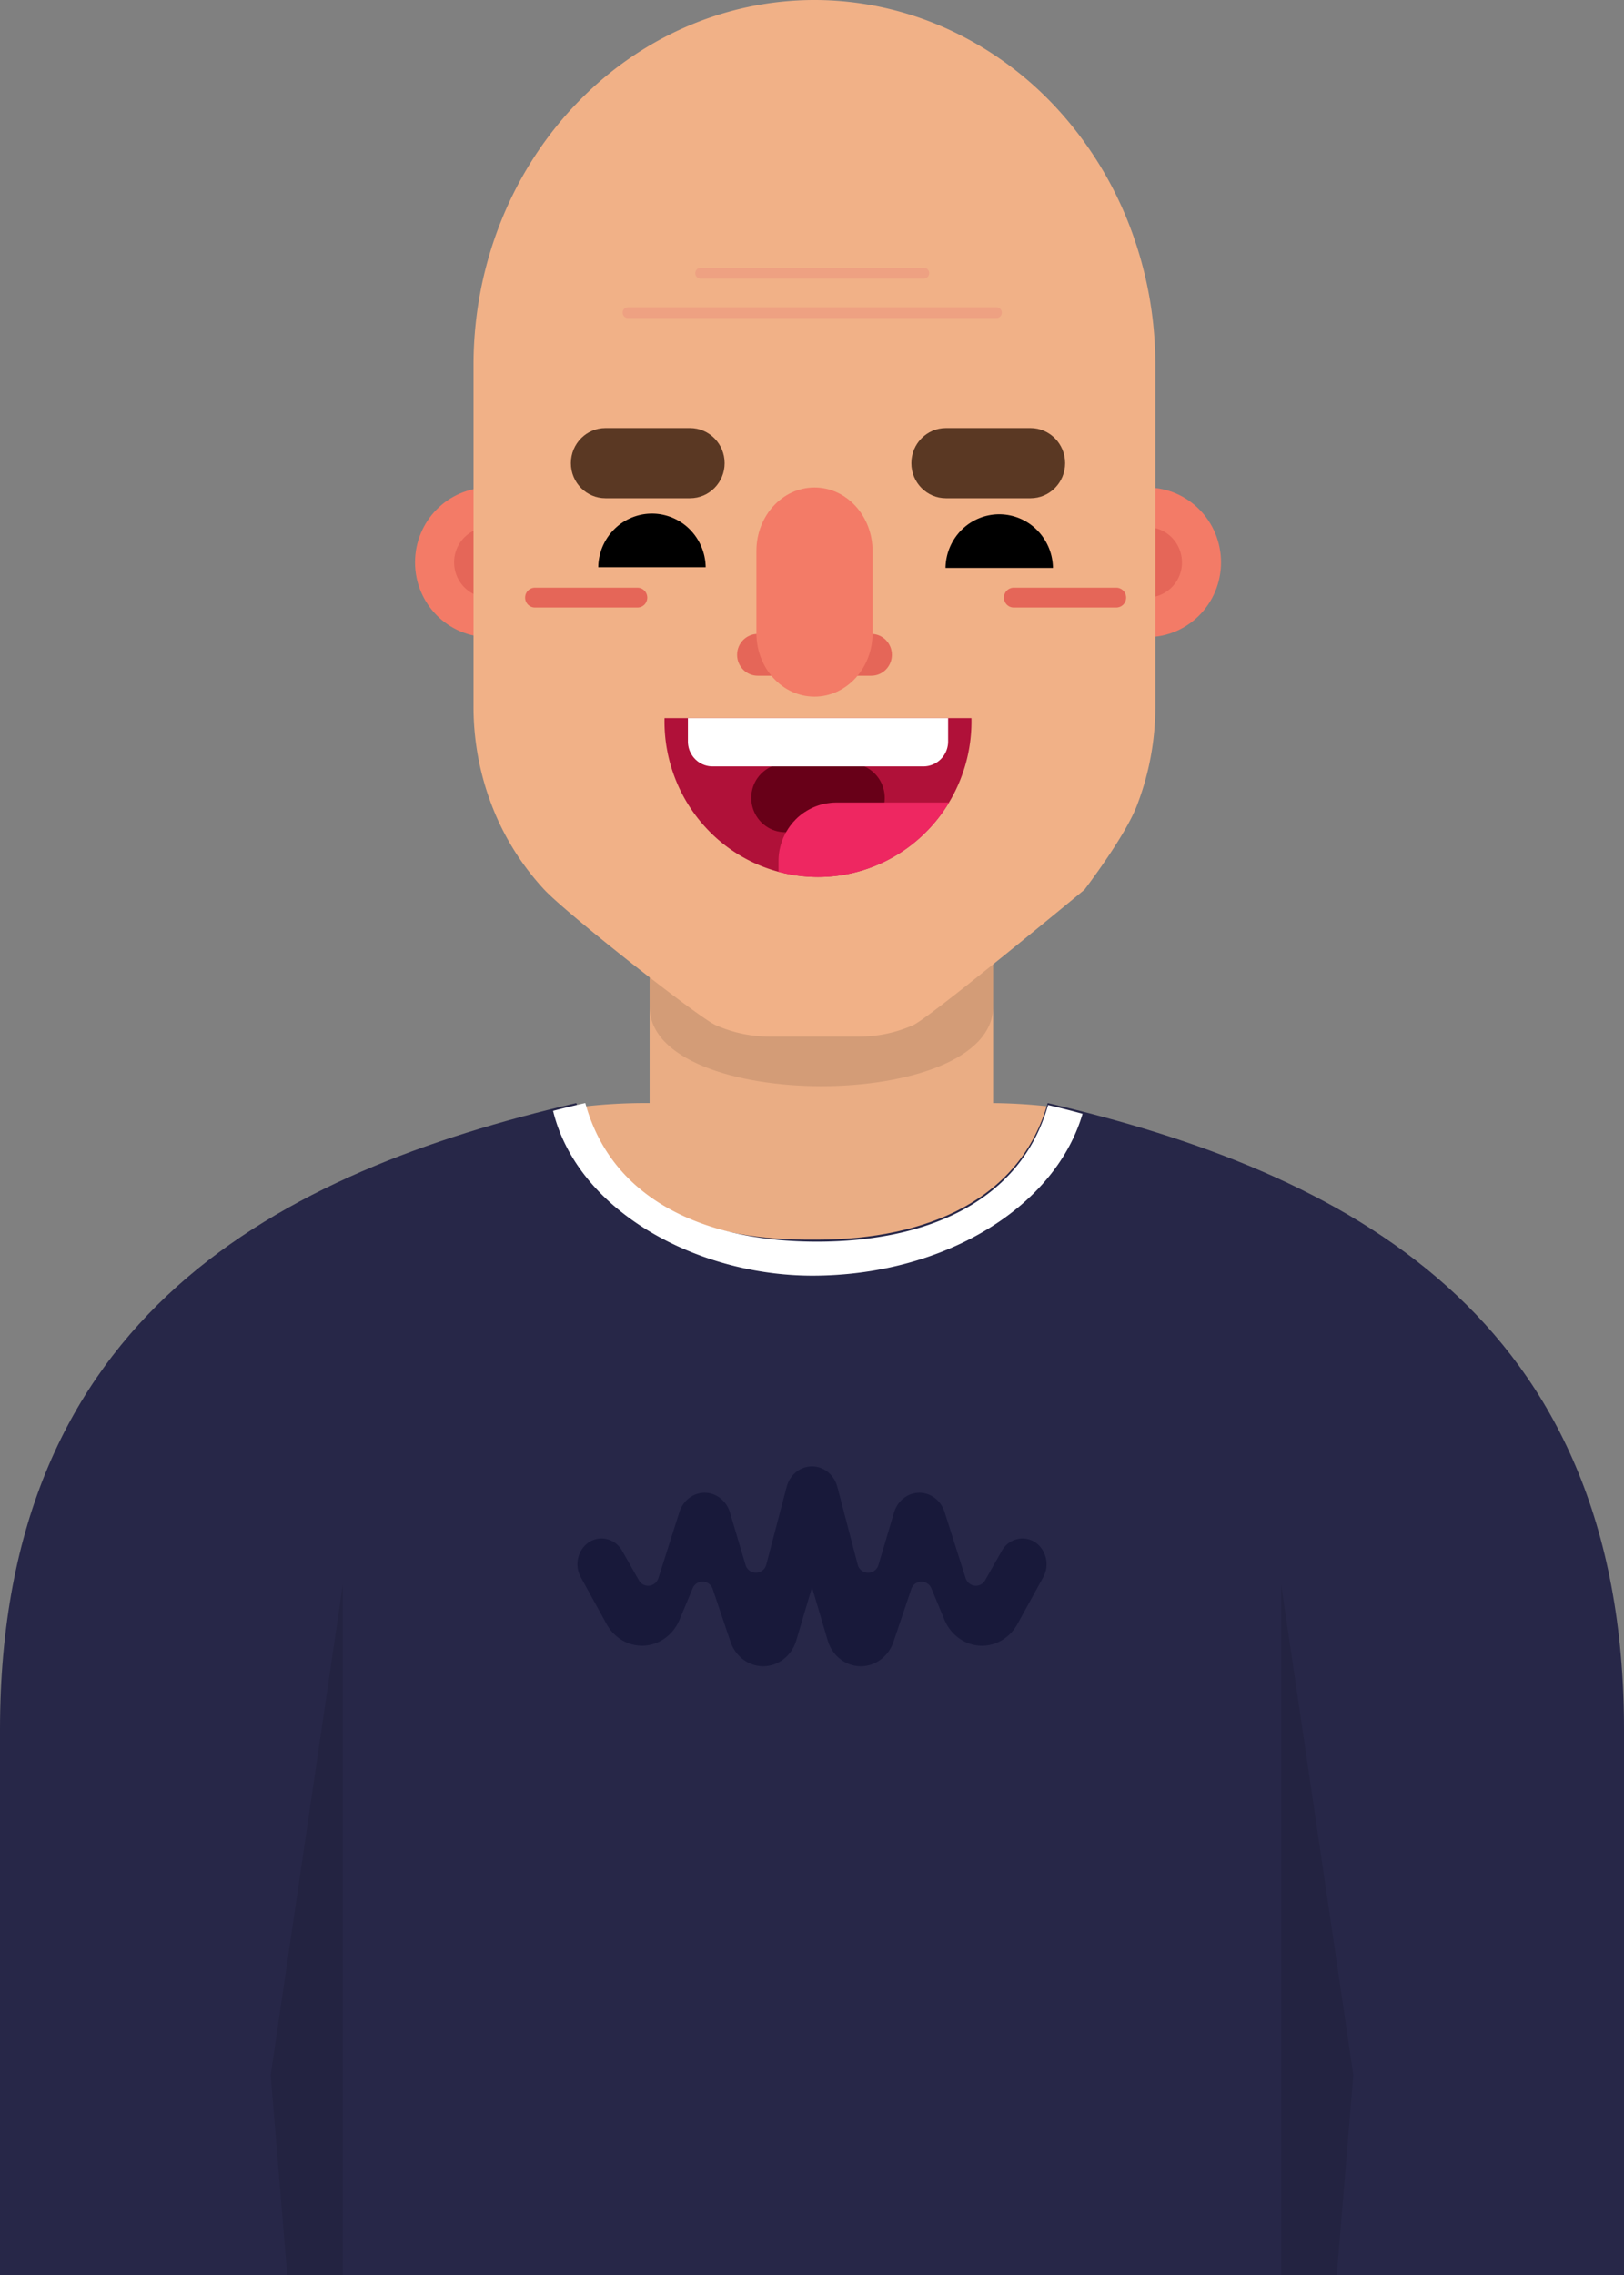 <svg xmlns="http://www.w3.org/2000/svg" width="90" height="126" fill="none"><rect width="100%" height="100%" fill="#808080" stroke="none"/><g clip-path="url(#a)"><path fill="#EAAD84" d="M55.037 46H36v15.54c.721 2.163 9.455 7.376 9.455 7.376s8.86-5.213 9.582-7.375z"/><path fill="#000" d="M36 46h19.037v9.748c0 5.88-19.037 5.88-19.037 0z" opacity=".1"/><path fill="#EAAD84" d="M58.508 61.328c-.107 7.649-6.002 10.787-13.25 10.787S32.108 68.977 32 61.328a30 30 0 0 1 3.79-.236h18.937c1.28 0 2.534.078 3.781.236"/><path fill="#272748" d="M0 126.989h90V95.796c0-23.042-15.543-30.882-31.938-34.704-1.51 5.322-6.673 7.566-12.804 7.566L45 68.656l-.258.002c-6.131 0-11.293-2.244-12.804-7.566C15.543 64.914 0 72.754 0 95.796z"/><path fill="#fff" d="M30.65 61.524a52 52 0 0 1 1.787-.432c1.472 5.4 6.669 7.676 12.842 7.676 6.13 0 11.293-2.244 12.803-7.566q.966.225 1.912.485c-1.557 5.273-7.806 8.964-14.974 8.964-6.325 0-13-3.522-14.37-9.127"/><path fill="#000" d="M71 87.756v39.242h3l1-12.074zm-52 0v39.242h-3l-1-12.074z" opacity=".1"/><path fill="#121335" fill-opacity=".7" d="M32.186 87.353c-.523-.95.12-2.145 1.152-2.145.467 0 .9.26 1.142.686l.92 1.621c.267.47.927.393 1.093-.127l1.159-3.644c.203-.638.764-1.068 1.396-1.068.643 0 1.212.444 1.406 1.097l.858 2.883a.596.596 0 0 0 1.16-.021l1.124-4.285c.176-.67.748-1.133 1.4-1.133h.008c.652 0 1.224.463 1.4 1.133l1.123 4.285a.596.596 0 0 0 1.161.021l.858-2.883c.194-.653.763-1.097 1.406-1.097.632 0 1.193.43 1.396 1.068l1.16 3.644c.165.52.825.597 1.091.127l.92-1.62a1.32 1.32 0 0 1 1.143-.687c1.033 0 1.675 1.196 1.152 2.145l-1.431 2.598c-.41.742-1.156 1.198-1.963 1.198-.899 0-1.714-.565-2.08-1.44l-.72-1.727a.593.593 0 0 0-1.123.044l-.98 2.902c-.276.814-1 1.357-1.812 1.357-.84 0-1.583-.58-1.836-1.435L45 87.91l-.87 2.939c-.252.854-.995 1.435-1.835 1.435-.812 0-1.536-.543-1.812-1.357l-.98-2.902a.593.593 0 0 0-1.124-.043l-.72 1.725c-.365.876-1.18 1.44-2.08 1.44-.806 0-1.553-.455-1.962-1.197l-1.431-2.598Z"/><path fill="#F37B67" d="M63.578 35.288c2.258 0 4.09-1.855 4.09-4.142s-1.832-4.142-4.09-4.142-4.089 1.854-4.089 4.142c0 2.287 1.83 4.142 4.09 4.142Z"/><path fill="#E56658" d="M63.577 33.097a1.937 1.937 0 0 0 1.925-1.95c0-1.077-.862-1.95-1.925-1.95a1.94 1.94 0 0 0-1.926 1.95c0 1.078.862 1.95 1.926 1.95"/><path fill="#F37B67" d="M27.089 35.288c2.258 0 4.089-1.855 4.089-4.142s-1.831-4.142-4.09-4.142S23 28.858 23 31.146c0 2.287 1.83 4.142 4.089 4.142"/><path fill="#E56658" d="M27.091 33.097a1.94 1.94 0 0 0 1.926-1.95c0-1.077-.863-1.95-1.925-1.95a1.94 1.94 0 0 0-1.926 1.95c0 1.078.862 1.95 1.925 1.95"/><path fill="#F1B187" d="M31.775 5.92C35.318 2.128 40.123 0 45.134 0c2.48 0 4.938.523 7.23 1.538a18.9 18.9 0 0 1 6.129 4.381 20.4 20.4 0 0 1 4.096 6.556 21.4 21.4 0 0 1 1.438 7.733V39.13a15.2 15.2 0 0 1-1.023 5.494c-.674 1.742-2.909 4.657-2.909 4.657s-8.548 7.077-9.488 7.496a7.4 7.4 0 0 1-2.991.635H42.65a7.4 7.4 0 0 1-2.99-.635c-.949-.42-8.242-6.163-9.489-7.495a14.5 14.5 0 0 1-2.91-4.658 15.2 15.2 0 0 1-1.02-5.494V20.208c0-5.36 1.99-10.5 5.533-14.289Z"/><path fill="#EEA182" d="M55.52 17.316a.295.295 0 0 1-.295.298H34.799a.29.29 0 0 1-.282-.212.3.3 0 0 1 .169-.363.3.3 0 0 1 .113-.022h20.426c.078 0 .154.031.209.087a.3.3 0 0 1 .086.212m-4.027-2.185a.3.3 0 0 1-.183.274.3.3 0 0 1-.112.024H38.827a.294.294 0 0 1-.295-.298.3.3 0 0 1 .182-.277.3.3 0 0 1 .113-.022h12.37a.293.293 0 0 1 .296.299"/><path fill="#5A3823" d="M38.24 23.707h-4.685c-1.06 0-1.918.87-1.918 1.944s.858 1.943 1.918 1.943h4.685c1.06 0 1.918-.87 1.918-1.943s-.859-1.944-1.918-1.944m18.869 0h-4.685c-1.06 0-1.918.87-1.918 1.944s.858 1.943 1.918 1.943h4.685c1.06 0 1.919-.87 1.919-1.943s-.86-1.944-1.919-1.944"/><path fill="#E56658" d="M48.284 35.11h-6.291c-.631 0-1.144.518-1.144 1.158s.513 1.159 1.144 1.159h6.291c.632 0 1.144-.52 1.144-1.159 0-.64-.512-1.159-1.144-1.159Z"/><path fill="#F37B67" d="M45.138 26.998c-1.777 0-3.218 1.572-3.218 3.512v4.565c0 1.938 1.44 3.51 3.217 3.51s3.218-1.572 3.218-3.51V30.51c0-1.939-1.44-3.512-3.217-3.512"/><path fill="#B01139" d="M36.827 39.772a8.7 8.7 0 0 0 .594 3.354 8.6 8.6 0 0 0 1.831 2.858 8.5 8.5 0 0 0 2.782 1.916 8.42 8.42 0 0 0 6.595 0 8.5 8.5 0 0 0 2.782-1.916 8.6 8.6 0 0 0 1.831-2.859 8.7 8.7 0 0 0 .594-3.353z"/><path fill="#680018" d="M47.154 42.291h-3.643a1.89 1.89 0 0 0-1.876 1.9c0 1.05.84 1.9 1.876 1.9h3.643c1.036 0 1.876-.85 1.876-1.9s-.84-1.9-1.876-1.9"/><path fill="#EE2761" d="M45.333 48.574a8.4 8.4 0 0 0 4.162-1.1 8.55 8.55 0 0 0 3.097-3.025h-6.248q-.156 0-.309.016l-.098.013a3 3 0 0 0-.203.031 3.2 3.2 0 0 0-.843.296l-.103.055a3 3 0 0 0-.161.1 1 1 0 0 0-.087.054q-.104.073-.203.153l-.029.023a3 3 0 0 0-.212.195q-.036.038-.07.077a2 2 0 0 0-.125.138l-.076.097a2 2 0 0 0-.1.137 4 4 0 0 0-.157.249 3 3 0 0 0-.135.267 2 2 0 0 0-.112.286q-.02.054-.038.113-.032.109-.056.22l-.018.072a3.3 3.3 0 0 0-.064.647v.597c.714.192 1.45.289 2.188.289"/><path fill="#fff" d="M38.123 39.772h14.42v1.292c.001.366-.142.718-.4.978a1.37 1.37 0 0 1-.965.405H39.489a1.36 1.36 0 0 1-.966-.405c-.256-.26-.4-.612-.4-.978z"/><path fill="#000" d="M39.108 31.416a3.04 3.04 0 0 0-.888-2.103 2.96 2.96 0 0 0-2.09-.868 2.96 2.96 0 0 0-2.09.868 3.03 3.03 0 0 0-.886 2.104zm19.246.039a3.04 3.04 0 0 0-.888-2.104 2.96 2.96 0 0 0-2.089-.868 2.96 2.96 0 0 0-2.09.868 3.03 3.03 0 0 0-.887 2.104z"/><path fill="#E56658" d="M35.329 32.55h-5.686a.545.545 0 0 0-.541.55c0 .303.242.548.541.548h5.686c.3 0 .541-.245.541-.548a.546.546 0 0 0-.541-.55m26.537 0h-5.687a.545.545 0 0 0-.541.55c0 .303.242.548.541.548h5.687a.545.545 0 0 0 .541-.548.546.546 0 0 0-.541-.55"/></g><defs><clipPath id="a"><path fill="#fff" d="M0 0h90v126H0z"/></clipPath></defs></svg>